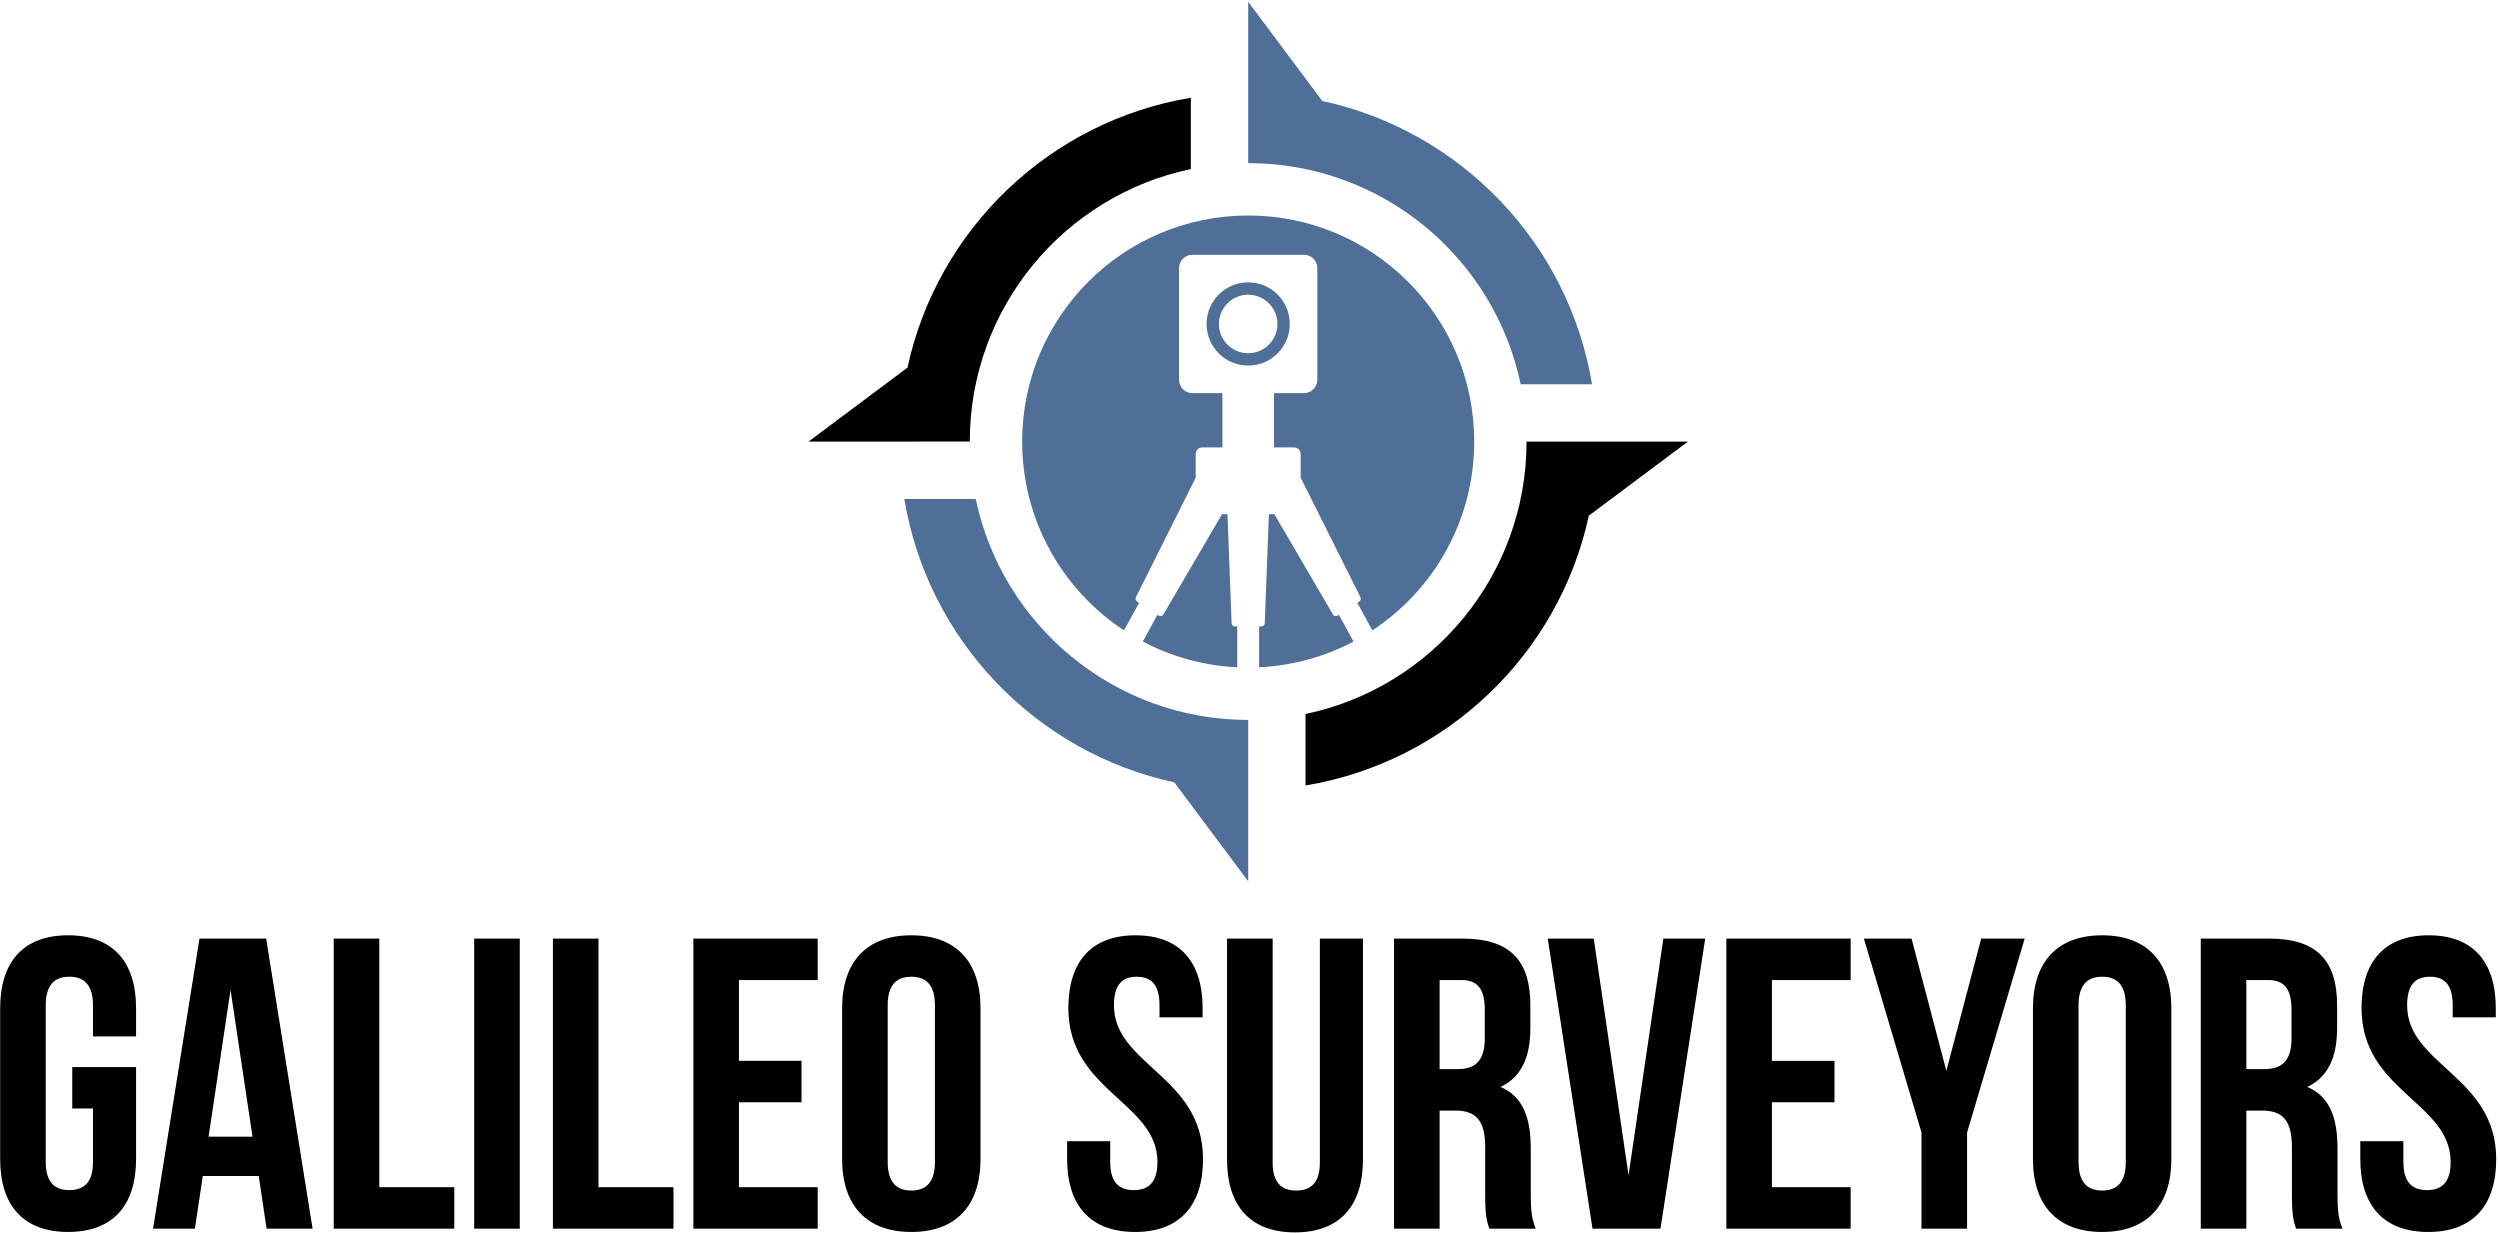 <?xml version="1.0" encoding="UTF-8"?> <svg xmlns="http://www.w3.org/2000/svg" xmlns:xlink="http://www.w3.org/1999/xlink" xmlns:xodm="http://www.corel.com/coreldraw/odm/2003" xml:space="preserve" width="1182px" height="583px" version="1.1" style="shape-rendering:geometricPrecision; text-rendering:geometricPrecision; image-rendering:optimizeQuality; fill-rule:evenodd; clip-rule:evenodd" viewBox="0 0 1182 583.34"> <defs> <style type="text/css"> .fil1 {fill:black} .fil0 {fill:#4F6F99} .fil2 {fill:black;fill-rule:nonzero} </style> </defs> <g id="Layer_x0020_1">  <g id="_1256468274528"> <path class="fil0" d="M590.14 101.95c59.05,0 106.93,47.87 106.93,106.93 0,37.35 -19.16,70.22 -48.18,89.34l-7.12 -13.04 0.93 -0.61c0.68,-0.44 0.91,-1.3 0.55,-2.02l-28.27 -56.54 0 -11.22c0,-1.73 -1.42,-3.14 -3.15,-3.14l-9.5 0 0 -25.68 14.23 0c3.46,0 6.29,-2.83 6.29,-6.29l0 -52.85c0,-3.46 -2.83,-6.29 -6.29,-6.29l-52.84 0c-3.46,0 -6.29,2.83 -6.29,6.29l0 52.85c0,3.46 2.83,6.29 6.29,6.29l14.23 0 0 25.68 -9.5 0c-1.73,0 -3.14,1.41 -3.14,3.14l0 11.22 -28.28 56.54c-0.36,0.72 -0.12,1.58 0.55,2.02l0.94 0.61 -7.13 13.05c-29.02,-19.12 -48.17,-52 -48.17,-89.35 0,-59.06 47.87,-106.93 106.92,-106.93zm58.35 196.54c-0.45,0.29 -0.91,0.58 -1.36,0.87 0.45,-0.28 0.9,-0.58 1.36,-0.87zm-2.18 1.38c-0.51,0.32 -1.01,0.62 -1.52,0.93 0.5,-0.31 1.01,-0.61 1.52,-0.93zm-2.08 1.26c-0.6,0.35 -1.21,0.7 -1.82,1.04 0.61,-0.34 1.21,-0.69 1.82,-1.04zm-2.25 1.28c-0.61,0.34 -1.23,0.68 -1.85,1.01 0.62,-0.33 1.24,-0.67 1.85,-1.01zm-1.99 1.08c-13.45,7.1 -28.6,11.42 -44.68,12.19l0 -19.31 1.1 0c0.84,0 1.54,-0.67 1.57,-1.51l1.96 -51.6 2.58 0 27.75 47.44c0.22,0.39 0.56,0.64 0.99,0.74 0.44,0.1 0.85,0.03 1.22,-0.21l0.6 -0.39 6.91 12.65zm-55.02 12.19c-16.07,-0.77 -31.22,-5.09 -44.67,-12.19l6.91 -12.65 0.59 0.39c0.38,0.24 0.79,0.31 1.22,0.21 0.44,-0.1 0.77,-0.35 1,-0.74l27.75 -47.44 2.58 0 1.95 51.6c0.04,0.84 0.73,1.51 1.58,1.51l1.09 0 0 19.31zm-44.96 -12.34c-0.57,-0.3 -1.14,-0.61 -1.71,-0.93 0.57,0.32 1.14,0.62 1.71,0.93zm-2.41 -1.32c-0.52,-0.3 -1.03,-0.59 -1.54,-0.89 0.51,0.3 1.02,0.6 1.54,0.89zm-2.1 -1.22c-0.51,-0.31 -1.02,-0.61 -1.52,-0.92 0.5,0.31 1.01,0.61 1.52,0.92zm-2.34 -1.44c-0.46,-0.28 -0.91,-0.57 -1.36,-0.87 0.45,0.3 0.9,0.59 1.36,0.87zm56.98 -165.78c10.87,0 19.68,8.81 19.68,19.68 0,10.87 -8.81,19.68 -19.68,19.68 -10.87,0 -19.68,-8.81 -19.68,-19.68 0,-10.87 8.81,-19.68 19.68,-19.68zm0 5.84c7.64,0 13.84,6.2 13.84,13.84 0,7.64 -6.2,13.84 -13.84,13.84 -7.64,0 -13.84,-6.2 -13.84,-13.84 0,-7.64 6.2,-13.84 13.84,-13.84z"></path> <path class="fil1" d="M382.12 208.92l46.85 -35.02c14.18,-65.57 67.36,-116.61 134.04,-127.65l0 33.73c-59.72,12.51 -104.57,65.46 -104.57,128.9l-76.32 0.04z"></path> <path class="fil2" d="M33.84 524.4l9.8 0 0 25.28c0,9.8 -4.31,13.33 -11.17,13.33 -6.86,0 -11.18,-3.53 -11.18,-13.33l0 -74.09c0,-9.8 4.32,-13.53 11.18,-13.53 6.86,0 11.17,3.73 11.17,13.53l0 14.7 20.39 0 0 -13.33c0,-21.95 -10.98,-34.5 -32.15,-34.5 -21.17,0 -32.15,12.55 -32.15,34.5l0 71.35c0,21.95 10.98,34.5 32.15,34.5 21.17,0 32.15,-12.55 32.15,-34.5l0 -43.52 -30.19 0 0 19.61zm91.73 -80.37l-31.55 0 -21.96 137.21 19.8 0 3.72 -24.89 26.47 0 3.72 24.89 21.76 0 -21.96 -137.21zm-16.85 24.3l10.39 69.4 -20.78 0 10.39 -69.4zm48.81 112.91l57.04 0 0 -19.6 -35.48 0 0 -117.61 -21.56 0 0 137.21zm66.45 0l21.56 0 0 -137.21 -21.56 0 0 137.21zm37.24 0l57.04 0 0 -19.6 -35.48 0 0 -117.61 -21.56 0 0 137.21zm88.01 -117.61l37.25 0 0 -19.6 -58.81 0 0 137.21 58.81 0 0 -19.6 -37.25 0 0 -40.18 29.6 0 0 -19.61 -29.6 0 0 -38.22zm70.37 11.96c0,-9.8 4.32,-13.53 11.18,-13.53 6.86,0 11.17,3.73 11.17,13.53l0 74.09c0,9.8 -4.31,13.53 -11.17,13.53 -6.86,0 -11.18,-3.73 -11.18,-13.53l0 -74.09zm-21.56 72.72c0,21.95 11.57,34.5 32.74,34.5 21.17,0 32.73,-12.55 32.73,-34.5l0 -71.35c0,-21.95 -11.56,-34.5 -32.73,-34.5 -21.17,0 -32.74,12.55 -32.74,34.5l0 71.35zm107.03 -71.35c0,39.2 42.14,44.5 42.14,72.72 0,9.8 -4.31,13.33 -11.17,13.33 -6.86,0 -11.17,-3.53 -11.17,-13.33l0 -9.8 -20.39 0 0 8.43c0,21.95 10.98,34.5 32.15,34.5 21.17,0 32.14,-12.55 32.14,-34.5 0,-39.2 -42.14,-44.5 -42.14,-72.72 0,-9.8 3.92,-13.53 10.78,-13.53 6.86,0 10.78,3.73 10.78,13.53l0 5.68 20.39 0 0 -4.31c0,-21.95 -10.78,-34.5 -31.76,-34.5 -20.97,0 -31.75,12.55 -31.75,34.5l0 0zm75.07 -32.93l0 104.48c0,21.95 10.98,34.5 32.15,34.5 21.17,0 32.15,-12.55 32.15,-34.5l0 -104.48 -20.39 0 0 105.85c0,9.8 -4.31,13.33 -11.17,13.33 -6.86,0 -11.17,-3.53 -11.17,-13.33l0 -105.85 -21.57 0zm146.04 137.21c-2.16,-5.09 -2.36,-10 -2.36,-16.66l0 -21.17c0,-14.31 -3.52,-24.7 -14.31,-29.21 9.61,-4.51 14.12,-13.72 14.12,-27.83l0 -10.78c0,-21.17 -9.61,-31.56 -31.95,-31.56l-32.54 0 0 137.21 21.56 0 0 -55.86 7.45 0c9.8,0 14.11,4.7 14.11,17.44l0 21.56c0,11.18 0.79,13.33 1.96,16.86l21.96 0zm-35.09 -117.61c7.64,0 10.98,4.31 10.98,14.11l0 13.53c0,10.97 -4.9,14.5 -12.94,14.5l-8.43 0 0 -42.14 10.39 0zm62.53 -19.6l-21.76 0 21.17 137.21 32.15 0 21.17 -137.21 -19.8 0 -16.47 111.93 -16.46 -111.93zm84.29 19.6l37.24 0 0 -19.6 -58.8 0 0 137.21 58.8 0 0 -19.6 -37.24 0 0 -40.18 29.6 0 0 -19.61 -29.6 0 0 -38.22zm70.76 117.61l21.56 0 0 -45.47 27.25 -91.74 -20.58 0 -16.47 62.53 -16.46 -62.53 -22.55 0 27.25 91.74 0 45.47zm74.29 -105.65c0,-9.8 4.32,-13.53 11.18,-13.53 6.86,0 11.17,3.73 11.17,13.53l0 74.09c0,9.8 -4.31,13.53 -11.17,13.53 -6.86,0 -11.18,-3.73 -11.18,-13.53l0 -74.09zm-21.56 72.72c0,21.95 11.57,34.5 32.74,34.5 21.16,0 32.73,-12.55 32.73,-34.5l0 -71.35c0,-21.95 -11.57,-34.5 -32.73,-34.5 -21.17,0 -32.74,12.55 -32.74,34.5l0 71.35zm146.43 32.93c-2.16,-5.09 -2.36,-10 -2.36,-16.66l0 -21.17c0,-14.31 -3.52,-24.7 -14.31,-29.21 9.61,-4.51 14.12,-13.72 14.12,-27.83l0 -10.78c0,-21.17 -9.61,-31.56 -31.95,-31.56l-32.54 0 0 137.21 21.56 0 0 -55.86 7.45 0c9.8,0 14.11,4.7 14.11,17.44l0 21.56c0,11.18 0.79,13.33 1.96,16.86l21.96 0zm-35.09 -117.61c7.64,0 10.98,4.31 10.98,14.11l0 13.53c0,10.97 -4.9,14.5 -12.94,14.5l-8.43 0 0 -42.14 10.39 0zm44.1 13.33c0,39.2 42.15,44.5 42.15,72.72 0,9.8 -4.31,13.33 -11.17,13.33 -6.87,0 -11.18,-3.53 -11.18,-13.33l0 -9.8 -20.38 0 0 8.43c0,21.95 10.97,34.5 32.14,34.5 21.17,0 32.15,-12.55 32.15,-34.5 0,-39.2 -42.14,-44.5 -42.14,-72.72 0,-9.8 3.92,-13.53 10.78,-13.53 6.86,0 10.78,3.73 10.78,13.53l0 5.68 20.39 0 0 -4.31c0,-21.95 -10.79,-34.5 -31.76,-34.5 -20.98,0 -31.76,12.55 -31.76,34.5l0 0z"></path> <path class="fil0" d="M625.19 47.76c65.55,14.19 116.58,67.35 127.62,134.03l-33.76 0c-12.49,-59.74 -65.46,-104.61 -128.91,-104.61l0 -33.17 0 -43.16 35.05 46.91z"></path> <path class="fil0" d="M590.14 416.9l-34.98 -46.81c-65.59,-14.17 -116.64,-67.35 -127.69,-134.04l33.78 0c12.52,59.7 65.47,104.53 128.89,104.53l0 33.24 0 43.08z"></path> <path class="fil1" d="M798.16 208.92l-46.86 35.02c-14.18,65.56 -67.35,116.6 -134.03,127.64l0 -33.8c59.71,-12.51 104.55,-65.44 104.57,-128.86l33.2 0 43.12 0z"></path> </g> </g> </svg> 